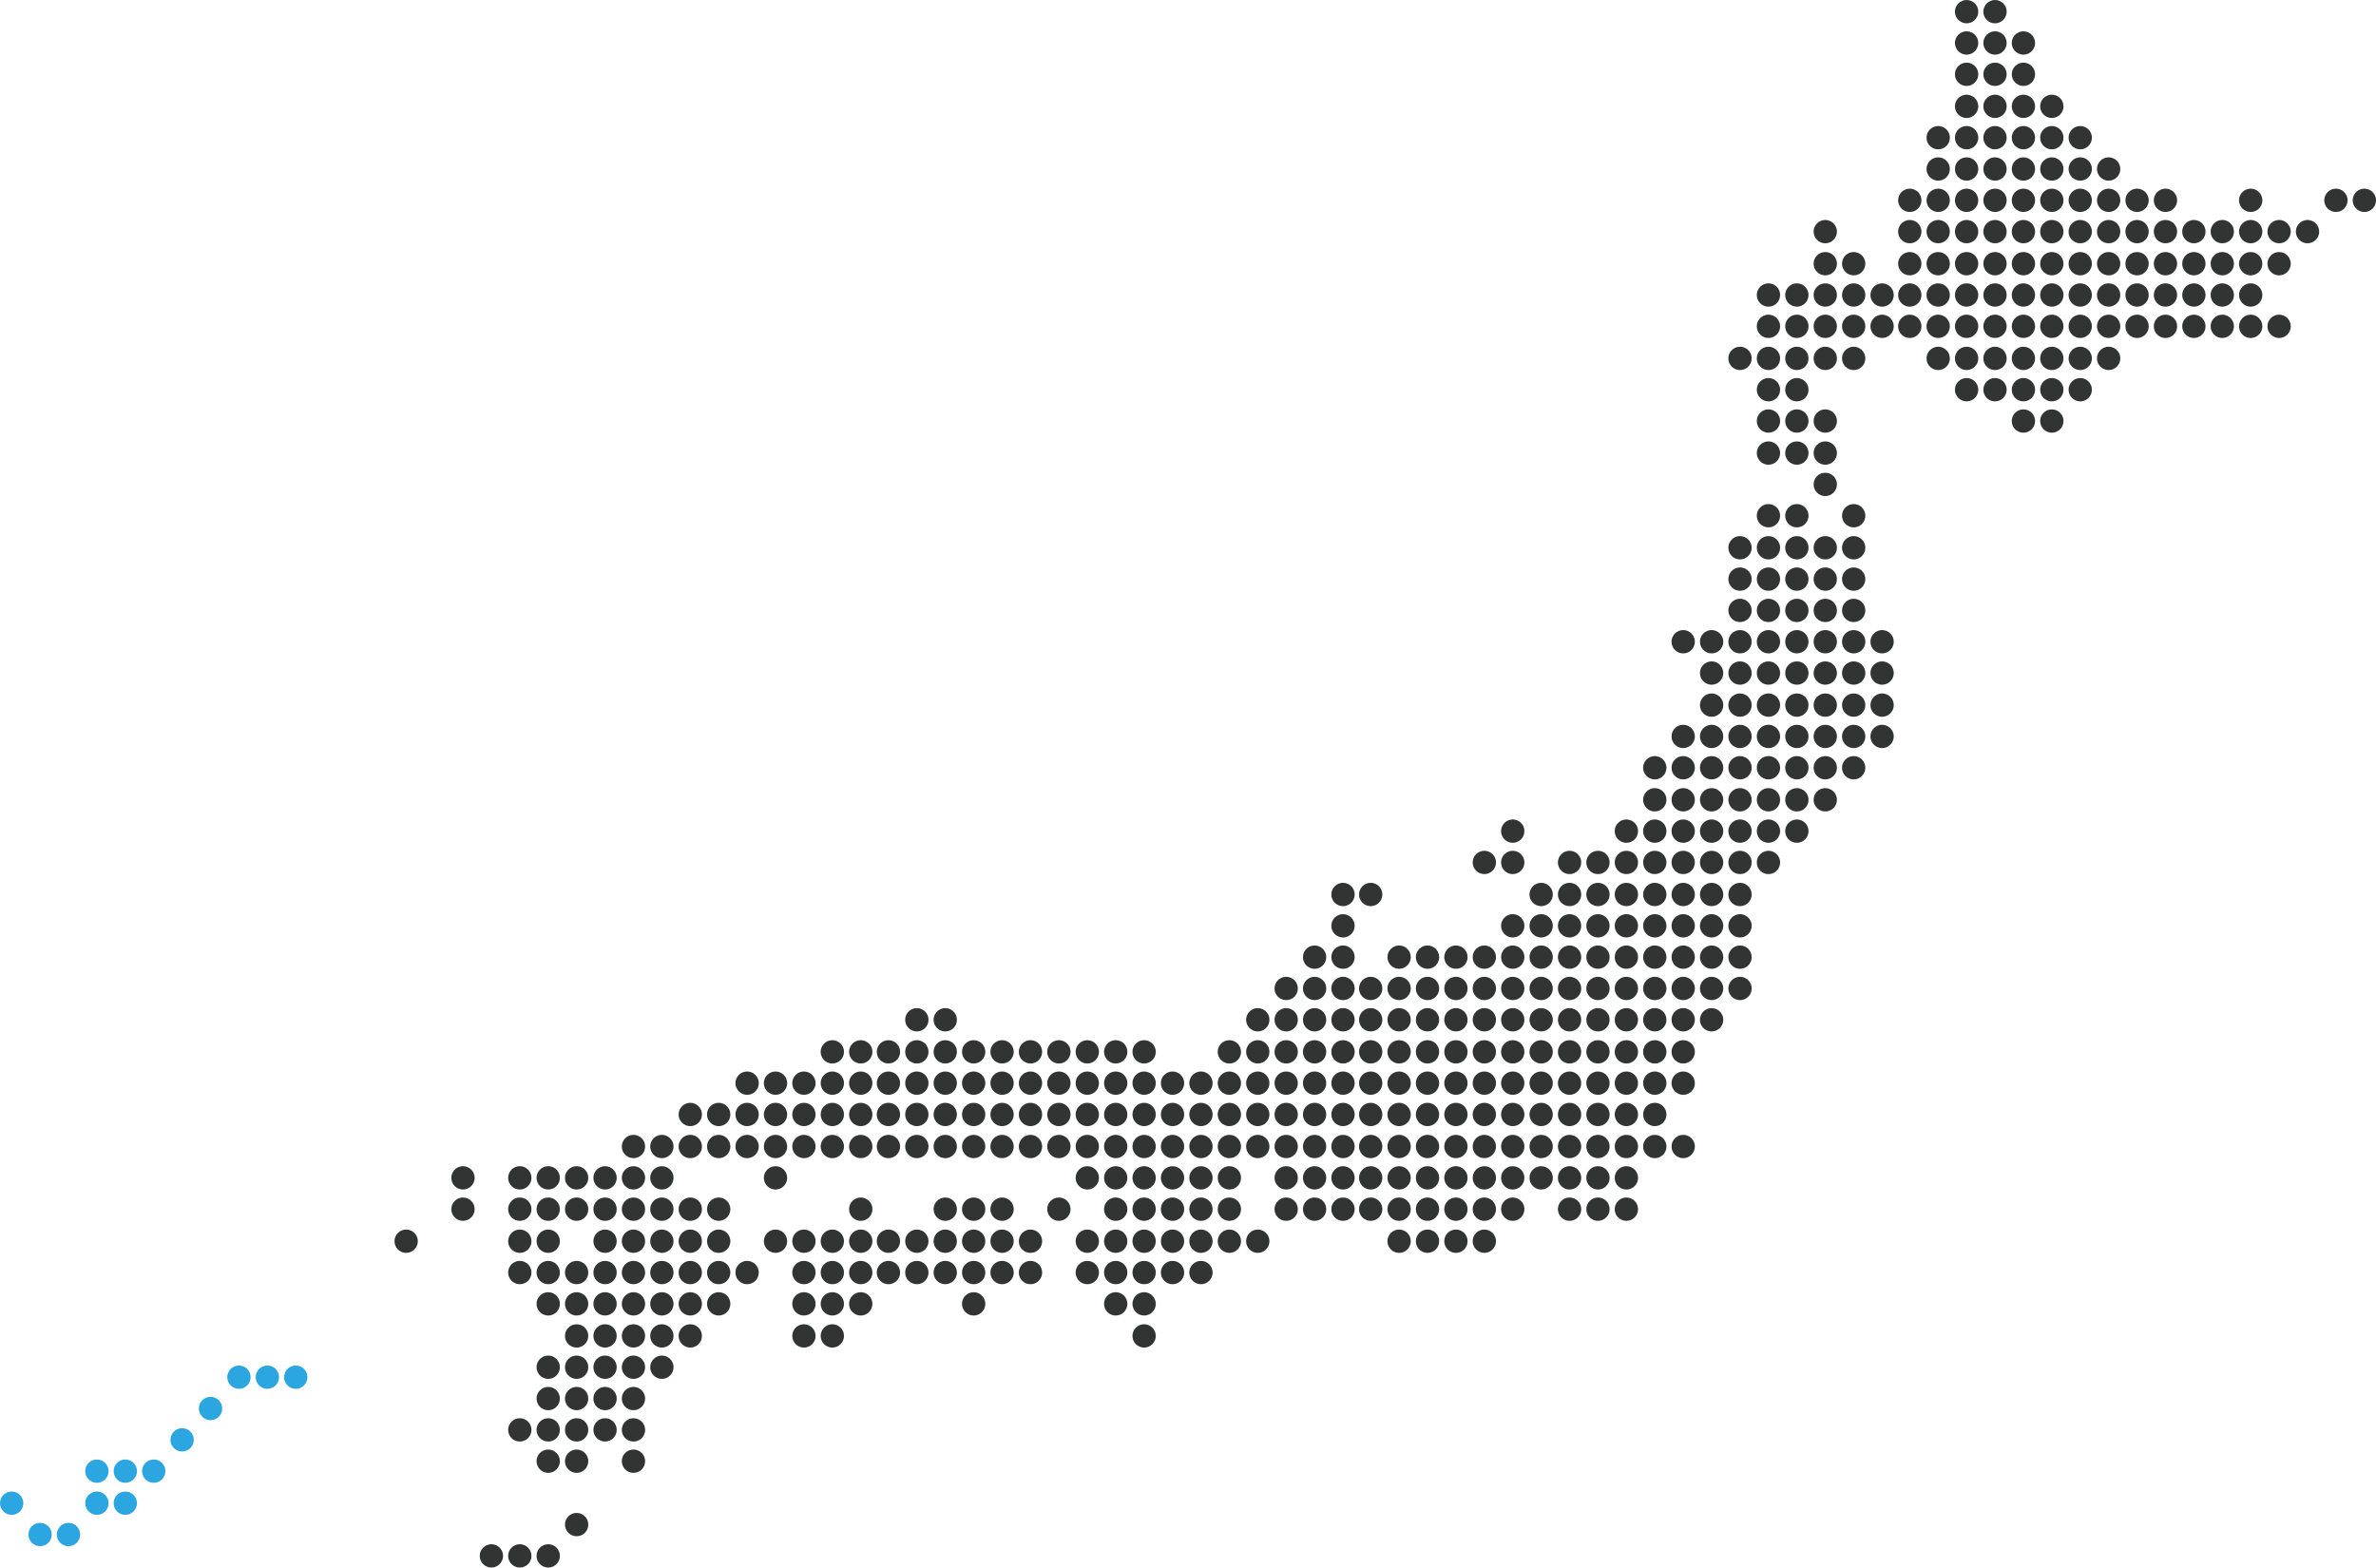 <svg xmlns="http://www.w3.org/2000/svg" viewBox="0 0 955.1 630.18"><defs><style>.cls-1{fill:#323333}.cls-2{fill:#2ca6e0}</style></defs><g id="レイヤー_2" data-name="レイヤー 2"><g id="レイヤー_1-2" data-name="レイヤー 1"><circle class="cls-1" cx="414.23" cy="511.59" r="4.69"/><circle class="cls-1" cx="334.58" cy="537.06" r="4.69"/><circle class="cls-1" cx="323.16" cy="537.06" r="4.69"/><circle class="cls-1" cx="391.39" cy="524.18" r="4.69"/><circle class="cls-1" cx="346" cy="524.18" r="4.69"/><circle class="cls-1" cx="334.58" cy="524.18" r="4.69"/><circle class="cls-1" cx="323.16" cy="524.18" r="4.69"/><circle class="cls-1" cx="402.81" cy="511.59" r="4.69"/><circle class="cls-1" cx="391.39" cy="511.59" r="4.69"/><circle class="cls-1" cx="379.97" cy="511.59" r="4.69"/><circle class="cls-1" cx="368.55" cy="511.59" r="4.69"/><circle class="cls-1" cx="357.13" cy="511.59" r="4.69"/><circle class="cls-1" cx="346" cy="511.59" r="4.69"/><circle class="cls-1" cx="334.58" cy="511.59" r="4.69"/><circle class="cls-1" cx="323.16" cy="511.59" r="4.69"/><circle class="cls-1" cx="414.23" cy="498.99" r="4.69"/><circle class="cls-1" cx="402.81" cy="498.99" r="4.69"/><circle class="cls-1" cx="391.39" cy="498.99" r="4.69"/><circle class="cls-1" cx="379.97" cy="498.99" r="4.69"/><circle class="cls-1" cx="368.55" cy="498.99" r="4.69"/><circle class="cls-1" cx="357.13" cy="498.99" r="4.69"/><circle class="cls-1" cx="346" cy="498.99" r="4.69"/><circle class="cls-1" cx="334.58" cy="498.99" r="4.69"/><circle class="cls-1" cx="323.16" cy="498.99" r="4.69"/><circle class="cls-1" cx="311.74" cy="498.99" r="4.69"/><circle class="cls-1" cx="402.81" cy="486.11" r="4.69"/><circle class="cls-1" cx="391.39" cy="486.11" r="4.69"/><circle class="cls-1" cx="379.97" cy="486.11" r="4.69"/><circle class="cls-1" cx="346" cy="486.11" r="4.69"/><circle class="cls-1" cx="459.91" cy="537.06" r="4.69"/><circle class="cls-1" cx="459.91" cy="524.18" r="4.69"/><circle class="cls-1" cx="448.49" cy="524.18" r="4.69"/><circle class="cls-1" cx="482.76" cy="511.59" r="4.69"/><circle class="cls-1" cx="471.33" cy="511.59" r="4.69"/><circle class="cls-1" cx="459.91" cy="511.59" r="4.69"/><circle class="cls-1" cx="448.49" cy="511.59" r="4.69"/><circle class="cls-1" cx="437.07" cy="511.59" r="4.69"/><circle class="cls-1" cx="505.6" cy="498.99" r="4.69"/><circle class="cls-1" cx="494.18" cy="498.99" r="4.69"/><circle class="cls-1" cx="482.76" cy="498.99" r="4.69"/><circle class="cls-1" cx="471.33" cy="498.99" r="4.69"/><circle class="cls-1" cx="459.91" cy="498.99" r="4.69"/><circle class="cls-1" cx="448.49" cy="498.99" r="4.69"/><circle class="cls-1" cx="437.07" cy="498.99" r="4.69"/><circle class="cls-1" cx="494.18" cy="486.11" r="4.69"/><circle class="cls-1" cx="482.76" cy="486.11" r="4.69"/><circle class="cls-1" cx="471.33" cy="486.11" r="4.69"/><circle class="cls-1" cx="459.91" cy="486.11" r="4.69"/><circle class="cls-1" cx="448.49" cy="486.11" r="4.69"/><circle class="cls-1" cx="425.65" cy="486.11" r="4.69"/><circle class="cls-1" cx="494.18" cy="473.52" r="4.69"/><circle class="cls-1" cx="482.76" cy="473.52" r="4.69"/><circle class="cls-1" cx="471.33" cy="473.52" r="4.69"/><circle class="cls-1" cx="459.91" cy="473.52" r="4.69"/><circle class="cls-1" cx="448.49" cy="473.52" r="4.69"/><circle class="cls-1" cx="437.07" cy="473.52" r="4.69"/><circle class="cls-1" cx="494.18" cy="460.92" r="4.69"/><circle class="cls-1" cx="482.76" cy="460.92" r="4.69"/><circle class="cls-1" cx="471.33" cy="460.92" r="4.69"/><circle class="cls-1" cx="459.91" cy="460.92" r="4.69"/><circle class="cls-1" cx="448.49" cy="460.92" r="4.69"/><circle class="cls-1" cx="437.07" cy="460.92" r="4.69"/><circle class="cls-1" cx="425.65" cy="460.92" r="4.69"/><circle class="cls-1" cx="414.23" cy="460.92" r="4.69"/><circle class="cls-1" cx="494.18" cy="448.04" r="4.69"/><circle class="cls-1" cx="482.76" cy="448.04" r="4.69"/><circle class="cls-1" cx="471.33" cy="448.04" r="4.69"/><circle class="cls-1" cx="459.91" cy="448.04" r="4.69"/><circle class="cls-1" cx="448.49" cy="448.04" r="4.69"/><circle class="cls-1" cx="437.07" cy="448.04" r="4.69"/><circle class="cls-1" cx="425.65" cy="448.04" r="4.69"/><circle class="cls-1" cx="414.23" cy="448.04" r="4.69"/><circle class="cls-1" cx="459.91" cy="435.45" r="4.69"/><circle class="cls-1" cx="448.49" cy="435.45" r="4.69"/><circle class="cls-1" cx="437.07" cy="435.45" r="4.69"/><circle class="cls-1" cx="425.65" cy="435.45" r="4.69"/><circle class="cls-1" cx="459.91" cy="422.86" r="4.69"/><circle class="cls-1" cx="448.49" cy="422.86" r="4.69"/><circle class="cls-1" cx="437.07" cy="422.86" r="4.69"/><circle class="cls-1" cx="425.65" cy="422.86" r="4.69"/><circle class="cls-1" cx="311.74" cy="473.52" r="4.69"/><circle class="cls-1" cx="402.81" cy="460.92" r="4.69"/><circle class="cls-1" cx="391.39" cy="460.92" r="4.69"/><circle class="cls-1" cx="379.97" cy="460.92" r="4.69"/><circle class="cls-1" cx="368.55" cy="460.92" r="4.69"/><circle class="cls-1" cx="357.13" cy="460.92" r="4.69"/><circle class="cls-1" cx="346" cy="460.92" r="4.69"/><circle class="cls-1" cx="334.58" cy="460.92" r="4.69"/><circle class="cls-1" cx="323.16" cy="460.92" r="4.69"/><circle class="cls-1" cx="311.74" cy="460.92" r="4.69"/><circle class="cls-1" cx="300.32" cy="460.92" r="4.69"/><circle class="cls-1" cx="288.9" cy="460.92" r="4.69"/><circle class="cls-1" cx="277.48" cy="460.92" r="4.69"/><circle class="cls-1" cx="266.06" cy="460.92" r="4.69"/><circle class="cls-1" cx="402.81" cy="448.04" r="4.69"/><circle class="cls-1" cx="391.39" cy="448.04" r="4.69"/><circle class="cls-1" cx="379.97" cy="448.04" r="4.69"/><circle class="cls-1" cx="368.55" cy="448.04" r="4.69"/><circle class="cls-1" cx="357.13" cy="448.04" r="4.69"/><circle class="cls-1" cx="346" cy="448.04" r="4.69"/><circle class="cls-1" cx="334.58" cy="448.04" r="4.69"/><circle class="cls-1" cx="323.16" cy="448.04" r="4.69"/><circle class="cls-1" cx="311.74" cy="448.04" r="4.69"/><circle class="cls-1" cx="300.32" cy="448.04" r="4.69"/><circle class="cls-1" cx="288.9" cy="448.04" r="4.69"/><circle class="cls-1" cx="277.48" cy="448.04" r="4.69"/><circle class="cls-1" cx="414.23" cy="435.45" r="4.69"/><circle class="cls-1" cx="402.81" cy="435.45" r="4.69"/><circle class="cls-1" cx="391.39" cy="435.45" r="4.69"/><circle class="cls-1" cx="379.97" cy="435.45" r="4.69"/><circle class="cls-1" cx="368.55" cy="435.45" r="4.69"/><circle class="cls-1" cx="357.13" cy="435.45" r="4.69"/><circle class="cls-1" cx="346" cy="435.45" r="4.69"/><circle class="cls-1" cx="334.58" cy="435.45" r="4.69"/><circle class="cls-1" cx="323.16" cy="435.45" r="4.69"/><circle class="cls-1" cx="311.74" cy="435.45" r="4.69"/><circle class="cls-1" cx="300.32" cy="435.45" r="4.69"/><circle class="cls-1" cx="414.23" cy="422.86" r="4.69"/><circle class="cls-1" cx="402.81" cy="422.86" r="4.69"/><circle class="cls-1" cx="391.39" cy="422.86" r="4.69"/><circle class="cls-1" cx="379.97" cy="422.86" r="4.69"/><circle class="cls-1" cx="368.55" cy="422.86" r="4.69"/><circle class="cls-1" cx="357.13" cy="422.86" r="4.69"/><circle class="cls-1" cx="346" cy="422.86" r="4.69"/><circle class="cls-1" cx="334.58" cy="422.86" r="4.69"/><circle class="cls-1" cx="379.97" cy="409.97" r="4.69"/><circle class="cls-1" cx="368.55" cy="409.97" r="4.69"/><circle class="cls-1" cx="653.77" cy="486.11" r="4.69"/><circle class="cls-1" cx="642.35" cy="486.11" r="4.69"/><circle class="cls-1" cx="630.93" cy="486.11" r="4.69"/><circle class="cls-1" cx="608.09" cy="486.11" r="4.69"/><circle class="cls-1" cx="653.77" cy="473.52" r="4.69"/><circle class="cls-1" cx="642.35" cy="473.52" r="4.69"/><circle class="cls-1" cx="630.93" cy="473.52" r="4.69"/><circle class="cls-1" cx="619.51" cy="473.52" r="4.69"/><circle class="cls-1" cx="608.09" cy="473.52" r="4.69"/><circle class="cls-1" cx="676.61" cy="460.92" r="4.69"/><circle class="cls-1" cx="665.19" cy="460.92" r="4.69"/><circle class="cls-1" cx="653.77" cy="460.92" r="4.69"/><circle class="cls-1" cx="642.35" cy="460.92" r="4.69"/><circle class="cls-1" cx="630.93" cy="460.92" r="4.69"/><circle class="cls-1" cx="619.51" cy="460.92" r="4.69"/><circle class="cls-1" cx="608.09" cy="460.92" r="4.69"/><circle class="cls-1" cx="665.19" cy="448.04" r="4.69"/><circle class="cls-1" cx="653.77" cy="448.04" r="4.69"/><circle class="cls-1" cx="642.35" cy="448.04" r="4.69"/><circle class="cls-1" cx="630.93" cy="448.04" r="4.69"/><circle class="cls-1" cx="619.51" cy="448.04" r="4.69"/><circle class="cls-1" cx="608.09" cy="448.04" r="4.69"/><circle class="cls-1" cx="596.67" cy="448.04" r="4.69"/><circle class="cls-1" cx="676.61" cy="435.45" r="4.69"/><circle class="cls-1" cx="665.19" cy="435.45" r="4.69"/><circle class="cls-1" cx="653.77" cy="435.45" r="4.69"/><circle class="cls-1" cx="642.35" cy="435.45" r="4.69"/><circle class="cls-1" cx="630.93" cy="435.45" r="4.69"/><circle class="cls-1" cx="619.51" cy="435.45" r="4.69"/><circle class="cls-1" cx="608.09" cy="435.45" r="4.69"/><circle class="cls-1" cx="596.67" cy="435.45" r="4.69"/><circle class="cls-1" cx="676.61" cy="422.86" r="4.69"/><circle class="cls-1" cx="665.19" cy="422.86" r="4.69"/><circle class="cls-1" cx="653.77" cy="422.86" r="4.69"/><circle class="cls-1" cx="642.35" cy="422.86" r="4.69"/><circle class="cls-1" cx="630.93" cy="422.86" r="4.69"/><circle class="cls-1" cx="619.51" cy="422.86" r="4.69"/><circle class="cls-1" cx="608.09" cy="422.86" r="4.69"/><circle class="cls-1" cx="596.67" cy="422.86" r="4.69"/><circle class="cls-1" cx="653.77" cy="409.97" r="4.69"/><circle class="cls-1" cx="642.35" cy="409.97" r="4.69"/><circle class="cls-1" cx="630.93" cy="409.97" r="4.69"/><circle class="cls-1" cx="619.51" cy="409.97" r="4.69"/><circle class="cls-1" cx="608.09" cy="409.97" r="4.69"/><circle class="cls-1" cx="596.67" cy="409.97" r="4.69"/><circle class="cls-1" cx="653.77" cy="397.38" r="4.69"/><circle class="cls-1" cx="619.51" cy="397.38" r="4.69"/><circle class="cls-1" cx="596.67" cy="498.99" r="4.69"/><circle class="cls-1" cx="585.25" cy="498.99" r="4.69"/><circle class="cls-1" cx="573.83" cy="498.99" r="4.69"/><circle class="cls-1" cx="562.41" cy="498.99" r="4.69"/><circle class="cls-1" cx="596.67" cy="486.11" r="4.69"/><circle class="cls-1" cx="585.25" cy="486.11" r="4.69"/><circle class="cls-1" cx="573.83" cy="486.11" r="4.69"/><circle class="cls-1" cx="562.41" cy="486.11" r="4.69"/><circle class="cls-1" cx="550.99" cy="486.11" r="4.69"/><circle class="cls-1" cx="539.86" cy="486.11" r="4.69"/><circle class="cls-1" cx="528.44" cy="486.11" r="4.69"/><circle class="cls-1" cx="517.02" cy="486.11" r="4.69"/><circle class="cls-1" cx="596.67" cy="473.52" r="4.69"/><circle class="cls-1" cx="585.25" cy="473.52" r="4.69"/><circle class="cls-1" cx="573.83" cy="473.52" r="4.69"/><circle class="cls-1" cx="562.41" cy="473.52" r="4.69"/><circle class="cls-1" cx="550.99" cy="473.52" r="4.69"/><circle class="cls-1" cx="539.86" cy="473.52" r="4.69"/><circle class="cls-1" cx="528.44" cy="473.52" r="4.69"/><circle class="cls-1" cx="517.02" cy="473.52" r="4.69"/><circle class="cls-1" cx="596.67" cy="460.92" r="4.69"/><circle class="cls-1" cx="585.25" cy="460.92" r="4.69"/><circle class="cls-1" cx="573.83" cy="460.92" r="4.69"/><circle class="cls-1" cx="562.41" cy="460.92" r="4.69"/><circle class="cls-1" cx="550.99" cy="460.92" r="4.69"/><circle class="cls-1" cx="539.86" cy="460.92" r="4.69"/><circle class="cls-1" cx="528.44" cy="460.92" r="4.69"/><circle class="cls-1" cx="517.02" cy="460.92" r="4.69"/><circle class="cls-1" cx="505.6" cy="460.92" r="4.69"/><circle class="cls-1" cx="585.25" cy="448.04" r="4.69"/><circle class="cls-1" cx="573.83" cy="448.04" r="4.69"/><circle class="cls-1" cx="562.41" cy="448.04" r="4.69"/><circle class="cls-1" cx="550.99" cy="448.04" r="4.69"/><circle class="cls-1" cx="539.86" cy="448.04" r="4.69"/><circle class="cls-1" cx="528.44" cy="448.04" r="4.69"/><circle class="cls-1" cx="517.02" cy="448.04" r="4.69"/><circle class="cls-1" cx="505.6" cy="448.04" r="4.69"/><circle class="cls-1" cx="585.25" cy="435.45" r="4.69"/><circle class="cls-1" cx="573.83" cy="435.45" r="4.69"/><circle class="cls-1" cx="562.41" cy="435.45" r="4.69"/><circle class="cls-1" cx="550.99" cy="435.45" r="4.69"/><circle class="cls-1" cx="539.86" cy="435.45" r="4.69"/><circle class="cls-1" cx="528.44" cy="435.45" r="4.69"/><circle class="cls-1" cx="517.02" cy="435.45" r="4.69"/><circle class="cls-1" cx="505.6" cy="435.45" r="4.69"/><circle class="cls-1" cx="494.18" cy="435.45" r="4.69"/><circle class="cls-1" cx="482.76" cy="435.45" r="4.69"/><circle class="cls-1" cx="471.33" cy="435.45" r="4.69"/><circle class="cls-1" cx="585.25" cy="422.86" r="4.69"/><circle class="cls-1" cx="573.83" cy="422.86" r="4.69"/><circle class="cls-1" cx="562.41" cy="422.86" r="4.69"/><circle class="cls-1" cx="550.99" cy="422.86" r="4.69"/><circle class="cls-1" cx="539.86" cy="422.86" r="4.69"/><circle class="cls-1" cx="528.44" cy="422.86" r="4.69"/><circle class="cls-1" cx="517.02" cy="422.86" r="4.69"/><circle class="cls-1" cx="505.6" cy="422.86" r="4.69"/><circle class="cls-1" cx="494.18" cy="422.86" r="4.69"/><circle class="cls-1" cx="585.25" cy="409.97" r="4.69"/><circle class="cls-1" cx="573.83" cy="409.97" r="4.69"/><circle class="cls-1" cx="562.41" cy="409.97" r="4.69"/><circle class="cls-1" cx="550.99" cy="409.97" r="4.69"/><circle class="cls-1" cx="539.86" cy="409.97" r="4.69"/><circle class="cls-1" cx="528.44" cy="409.97" r="4.69"/><circle class="cls-1" cx="517.02" cy="409.97" r="4.69"/><circle class="cls-1" cx="505.6" cy="409.97" r="4.69"/><circle class="cls-1" cx="608.09" cy="397.38" r="4.69"/><circle class="cls-1" cx="596.67" cy="397.38" r="4.69"/><circle class="cls-1" cx="585.25" cy="397.38" r="4.69"/><circle class="cls-1" cx="573.83" cy="397.38" r="4.69"/><circle class="cls-1" cx="562.41" cy="397.38" r="4.69"/><circle class="cls-1" cx="550.99" cy="397.38" r="4.69"/><circle class="cls-1" cx="539.86" cy="397.38" r="4.69"/><circle class="cls-1" cx="528.44" cy="397.38" r="4.69"/><circle class="cls-1" cx="517.02" cy="397.38" r="4.69"/><circle class="cls-1" cx="619.51" cy="384.79" r="4.69"/><circle class="cls-1" cx="608.09" cy="384.79" r="4.69"/><circle class="cls-1" cx="596.67" cy="384.79" r="4.69"/><circle class="cls-1" cx="585.25" cy="384.79" r="4.69"/><circle class="cls-1" cx="573.83" cy="384.79" r="4.69"/><circle class="cls-1" cx="562.41" cy="384.79" r="4.69"/><circle class="cls-1" cx="539.86" cy="384.79" r="4.69"/><circle class="cls-1" cx="528.44" cy="384.79" r="4.69"/><circle class="cls-1" cx="642.35" cy="372.2" r="4.69"/><circle class="cls-1" cx="630.93" cy="372.2" r="4.69"/><circle class="cls-1" cx="619.51" cy="372.2" r="4.69"/><circle class="cls-1" cx="608.09" cy="372.2" r="4.69"/><circle class="cls-1" cx="539.86" cy="372.2" r="4.69"/><circle class="cls-1" cx="642.35" cy="359.6" r="4.69"/><circle class="cls-1" cx="630.93" cy="359.6" r="4.69"/><circle class="cls-1" cx="619.51" cy="359.6" r="4.69"/><circle class="cls-1" cx="550.99" cy="359.6" r="4.69"/><circle class="cls-1" cx="539.86" cy="359.6" r="4.69"/><circle class="cls-1" cx="653.77" cy="346.72" r="4.69"/><circle class="cls-1" cx="642.35" cy="346.72" r="4.69"/><circle class="cls-1" cx="630.93" cy="346.72" r="4.69"/><circle class="cls-1" cx="608.09" cy="346.72" r="4.69"/><circle class="cls-1" cx="596.67" cy="346.72" r="4.69"/><circle class="cls-1" cx="653.77" cy="334.13" r="4.69"/><circle class="cls-1" cx="608.09" cy="334.13" r="4.69"/><circle class="cls-1" cx="688.03" cy="409.97" r="4.69"/><circle class="cls-1" cx="676.61" cy="409.97" r="4.69"/><circle class="cls-1" cx="665.19" cy="409.97" r="4.69"/><circle class="cls-1" cx="699.45" cy="397.38" r="4.69"/><circle class="cls-1" cx="688.03" cy="397.38" r="4.69"/><circle class="cls-1" cx="676.61" cy="397.38" r="4.69"/><circle class="cls-1" cx="665.19" cy="397.38" r="4.69"/><circle class="cls-1" cx="642.35" cy="397.38" r="4.69"/><circle class="cls-1" cx="630.93" cy="397.38" r="4.69"/><circle class="cls-1" cx="699.45" cy="384.79" r="4.69"/><circle class="cls-1" cx="688.03" cy="384.79" r="4.69"/><circle class="cls-1" cx="676.61" cy="384.79" r="4.69"/><circle class="cls-1" cx="665.19" cy="384.79" r="4.69"/><circle class="cls-1" cx="653.77" cy="384.79" r="4.69"/><circle class="cls-1" cx="642.35" cy="384.79" r="4.69"/><circle class="cls-1" cx="630.93" cy="384.79" r="4.69"/><circle class="cls-1" cx="699.45" cy="372.2" r="4.69"/><circle class="cls-1" cx="688.03" cy="372.2" r="4.69"/><circle class="cls-1" cx="676.61" cy="372.2" r="4.69"/><circle class="cls-1" cx="665.19" cy="372.2" r="4.69"/><circle class="cls-1" cx="653.77" cy="372.2" r="4.69"/><circle class="cls-1" cx="699.45" cy="359.6" r="4.69"/><circle class="cls-1" cx="688.03" cy="359.6" r="4.69"/><circle class="cls-1" cx="676.61" cy="359.6" r="4.69"/><circle class="cls-1" cx="665.19" cy="359.6" r="4.69"/><circle class="cls-1" cx="653.77" cy="359.6" r="4.69"/><circle class="cls-1" cx="710.88" cy="346.72" r="4.69"/><circle class="cls-1" cx="699.45" cy="346.72" r="4.69"/><circle class="cls-1" cx="688.03" cy="346.72" r="4.69"/><circle class="cls-1" cx="676.61" cy="346.72" r="4.69"/><circle class="cls-1" cx="665.19" cy="346.72" r="4.69"/><circle class="cls-1" cx="722.3" cy="334.13" r="4.69"/><circle class="cls-1" cx="710.88" cy="334.13" r="4.69"/><circle class="cls-1" cx="699.45" cy="334.13" r="4.69"/><circle class="cls-1" cx="688.03" cy="334.13" r="4.69"/><circle class="cls-1" cx="676.61" cy="334.13" r="4.69"/><circle class="cls-1" cx="665.19" cy="334.13" r="4.69"/><circle class="cls-1" cx="733.72" cy="321.53" r="4.69"/><circle class="cls-1" cx="722.3" cy="321.53" r="4.69"/><circle class="cls-1" cx="710.88" cy="321.53" r="4.69"/><circle class="cls-1" cx="699.45" cy="321.53" r="4.69"/><circle class="cls-1" cx="688.03" cy="321.53" r="4.69"/><circle class="cls-1" cx="676.61" cy="321.53" r="4.69"/><circle class="cls-1" cx="665.19" cy="321.53" r="4.69"/><circle class="cls-1" cx="745.14" cy="308.65" r="4.69"/><circle class="cls-1" cx="733.72" cy="308.65" r="4.69"/><circle class="cls-1" cx="722.3" cy="308.65" r="4.69"/><circle class="cls-1" cx="710.88" cy="308.65" r="4.69"/><circle class="cls-1" cx="699.45" cy="308.65" r="4.69"/><circle class="cls-1" cx="688.03" cy="308.65" r="4.69"/><circle class="cls-1" cx="676.61" cy="308.65" r="4.69"/><circle class="cls-1" cx="665.19" cy="308.65" r="4.69"/><circle class="cls-1" cx="756.56" cy="296.06" r="4.69"/><circle class="cls-1" cx="745.14" cy="296.06" r="4.69"/><circle class="cls-1" cx="733.72" cy="296.06" r="4.69"/><circle class="cls-1" cx="722.3" cy="296.06" r="4.69"/><circle class="cls-1" cx="710.88" cy="296.06" r="4.69"/><circle class="cls-1" cx="699.45" cy="296.06" r="4.69"/><circle class="cls-1" cx="688.03" cy="296.06" r="4.69"/><circle class="cls-1" cx="676.61" cy="296.06" r="4.69"/><circle class="cls-1" cx="756.56" cy="283.47" r="4.69"/><circle class="cls-1" cx="745.14" cy="283.47" r="4.69"/><circle class="cls-1" cx="733.72" cy="283.47" r="4.69"/><circle class="cls-1" cx="722.3" cy="283.47" r="4.69"/><circle class="cls-1" cx="710.88" cy="283.47" r="4.69"/><circle class="cls-1" cx="699.45" cy="283.47" r="4.69"/><circle class="cls-1" cx="688.03" cy="283.47" r="4.69"/><circle class="cls-1" cx="756.56" cy="270.58" r="4.69"/><circle class="cls-1" cx="745.14" cy="270.58" r="4.69"/><circle class="cls-1" cx="733.72" cy="270.58" r="4.69"/><circle class="cls-1" cx="722.3" cy="270.58" r="4.69"/><circle class="cls-1" cx="710.88" cy="270.58" r="4.69"/><circle class="cls-1" cx="699.45" cy="270.58" r="4.69"/><circle class="cls-1" cx="688.03" cy="270.58" r="4.69"/><circle class="cls-1" cx="756.56" cy="257.99" r="4.69"/><circle class="cls-1" cx="745.14" cy="257.99" r="4.69"/><circle class="cls-1" cx="733.72" cy="257.99" r="4.69"/><circle class="cls-1" cx="722.3" cy="257.99" r="4.69"/><circle class="cls-1" cx="710.88" cy="257.99" r="4.69"/><circle class="cls-1" cx="699.45" cy="257.99" r="4.69"/><circle class="cls-1" cx="688.03" cy="257.99" r="4.69"/><circle class="cls-1" cx="676.61" cy="257.99" r="4.69"/><circle class="cls-1" cx="745.14" cy="245.4" r="4.69"/><circle class="cls-1" cx="733.72" cy="245.4" r="4.69"/><circle class="cls-1" cx="722.3" cy="245.4" r="4.69"/><circle class="cls-1" cx="710.88" cy="245.4" r="4.69"/><circle class="cls-1" cx="699.45" cy="245.4" r="4.69"/><circle class="cls-1" cx="745.14" cy="232.81" r="4.69"/><circle class="cls-1" cx="733.72" cy="232.81" r="4.69"/><circle class="cls-1" cx="722.3" cy="232.81" r="4.69"/><circle class="cls-1" cx="710.88" cy="232.81" r="4.69"/><circle class="cls-1" cx="699.45" cy="232.81" r="4.69"/><circle class="cls-1" cx="745.14" cy="220.21" r="4.69"/><circle class="cls-1" cx="733.72" cy="220.21" r="4.69"/><circle class="cls-1" cx="722.3" cy="220.21" r="4.69"/><circle class="cls-1" cx="710.88" cy="220.21" r="4.69"/><circle class="cls-1" cx="699.45" cy="220.21" r="4.69"/><circle class="cls-1" cx="745.14" cy="207.33" r="4.69"/><circle class="cls-1" cx="722.3" cy="207.33" r="4.69"/><circle class="cls-1" cx="710.88" cy="207.33" r="4.69"/><circle class="cls-1" cx="733.72" cy="194.74" r="4.69"/><circle class="cls-1" cx="733.72" cy="182.14" r="4.69"/><circle class="cls-1" cx="722.3" cy="182.14" r="4.69"/><circle class="cls-1" cx="710.88" cy="182.14" r="4.69"/><circle class="cls-1" cx="824.79" cy="169.26" r="4.69"/><circle class="cls-1" cx="813.37" cy="169.26" r="4.69"/><circle class="cls-1" cx="733.72" cy="169.26" r="4.69"/><circle class="cls-1" cx="722.3" cy="169.26" r="4.69"/><circle class="cls-1" cx="710.88" cy="169.26" r="4.69"/><circle class="cls-1" cx="836.21" cy="156.67" r="4.69"/><circle class="cls-1" cx="824.79" cy="156.67" r="4.69"/><circle class="cls-1" cx="813.37" cy="156.67" r="4.69"/><circle class="cls-1" cx="801.95" cy="156.67" r="4.69"/><circle class="cls-1" cx="790.53" cy="156.67" r="4.69"/><circle class="cls-1" cx="722.3" cy="156.67" r="4.69"/><circle class="cls-1" cx="710.88" cy="156.67" r="4.69"/><circle class="cls-1" cx="847.63" cy="144.08" r="4.69"/><circle class="cls-1" cx="836.21" cy="144.08" r="4.69"/><circle class="cls-1" cx="824.79" cy="144.08" r="4.69"/><circle class="cls-1" cx="813.37" cy="144.08" r="4.69"/><circle class="cls-1" cx="801.95" cy="144.08" r="4.69"/><circle class="cls-1" cx="790.53" cy="144.08" r="4.69"/><circle class="cls-1" cx="779.11" cy="144.08" r="4.69"/><circle class="cls-1" cx="745.14" cy="144.08" r="4.69"/><circle class="cls-1" cx="733.72" cy="144.08" r="4.69"/><circle class="cls-1" cx="722.3" cy="144.08" r="4.69"/><circle class="cls-1" cx="710.88" cy="144.08" r="4.69"/><circle class="cls-1" cx="699.45" cy="144.08" r="4.69"/><circle class="cls-1" cx="916.15" cy="131.19" r="4.69"/><circle class="cls-1" cx="904.73" cy="131.19" r="4.69"/><circle class="cls-1" cx="893.31" cy="131.19" r="4.69"/><circle class="cls-1" cx="881.89" cy="131.19" r="4.69"/><circle class="cls-1" cx="870.47" cy="131.19" r="4.69"/><circle class="cls-1" cx="859.05" cy="131.19" r="4.69"/><circle class="cls-1" cx="847.63" cy="131.19" r="4.69"/><circle class="cls-1" cx="836.21" cy="131.19" r="4.69"/><circle class="cls-1" cx="824.79" cy="131.19" r="4.69"/><circle class="cls-1" cx="813.37" cy="131.19" r="4.69"/><circle class="cls-1" cx="801.95" cy="131.19" r="4.69"/><circle class="cls-1" cx="790.53" cy="131.19" r="4.69"/><circle class="cls-1" cx="779.11" cy="131.19" r="4.69"/><circle class="cls-1" cx="767.69" cy="131.19" r="4.69"/><circle class="cls-1" cx="756.56" cy="131.19" r="4.69"/><circle class="cls-1" cx="745.14" cy="131.19" r="4.69"/><circle class="cls-1" cx="733.72" cy="131.19" r="4.69"/><circle class="cls-1" cx="722.3" cy="131.19" r="4.69"/><circle class="cls-1" cx="710.88" cy="131.19" r="4.69"/><circle class="cls-1" cx="904.73" cy="118.6" r="4.69"/><circle class="cls-1" cx="893.31" cy="118.6" r="4.69"/><circle class="cls-1" cx="881.89" cy="118.6" r="4.69"/><circle class="cls-1" cx="870.47" cy="118.6" r="4.69"/><circle class="cls-1" cx="859.05" cy="118.6" r="4.69"/><circle class="cls-1" cx="847.63" cy="118.6" r="4.69"/><circle class="cls-1" cx="836.21" cy="118.6" r="4.69"/><circle class="cls-1" cx="824.79" cy="118.6" r="4.69"/><circle class="cls-1" cx="813.37" cy="118.6" r="4.69"/><circle class="cls-1" cx="801.95" cy="118.6" r="4.69"/><circle class="cls-1" cx="790.53" cy="118.6" r="4.69"/><circle class="cls-1" cx="779.11" cy="118.6" r="4.69"/><circle class="cls-1" cx="767.69" cy="118.6" r="4.69"/><circle class="cls-1" cx="756.56" cy="118.6" r="4.69"/><circle class="cls-1" cx="745.14" cy="118.6" r="4.69"/><circle class="cls-1" cx="733.72" cy="118.6" r="4.69"/><circle class="cls-1" cx="722.3" cy="118.6" r="4.69"/><circle class="cls-1" cx="710.88" cy="118.6" r="4.69"/><circle class="cls-1" cx="916.15" cy="106.01" r="4.69"/><circle class="cls-1" cx="904.73" cy="106.01" r="4.69"/><circle class="cls-1" cx="893.31" cy="106.01" r="4.69"/><circle class="cls-1" cx="881.89" cy="106.01" r="4.69"/><circle class="cls-1" cx="870.47" cy="106.01" r="4.69"/><circle class="cls-1" cx="859.05" cy="106.01" r="4.69"/><circle class="cls-1" cx="847.63" cy="106.01" r="4.69"/><circle class="cls-1" cx="836.21" cy="106.01" r="4.69"/><circle class="cls-1" cx="824.79" cy="106.01" r="4.69"/><circle class="cls-1" cx="813.37" cy="106.01" r="4.69"/><circle class="cls-1" cx="801.95" cy="106.01" r="4.69"/><circle class="cls-1" cx="790.53" cy="106.01" r="4.69"/><circle class="cls-1" cx="779.11" cy="106.01" r="4.69"/><circle class="cls-1" cx="767.69" cy="106.01" r="4.69"/><circle class="cls-1" cx="745.14" cy="106.01" r="4.69"/><circle class="cls-1" cx="733.72" cy="106.01" r="4.69"/><circle class="cls-1" cx="927.57" cy="93.12" r="4.69"/><circle class="cls-1" cx="916.15" cy="93.12" r="4.69"/><circle class="cls-1" cx="904.73" cy="93.12" r="4.69"/><circle class="cls-1" cx="893.31" cy="93.12" r="4.69"/><circle class="cls-1" cx="881.89" cy="93.12" r="4.69"/><circle class="cls-1" cx="870.47" cy="93.12" r="4.69"/><circle class="cls-1" cx="859.05" cy="93.12" r="4.69"/><circle class="cls-1" cx="847.63" cy="93.12" r="4.69"/><circle class="cls-1" cx="836.21" cy="93.12" r="4.69"/><circle class="cls-1" cx="824.79" cy="93.12" r="4.69"/><circle class="cls-1" cx="813.37" cy="93.12" r="4.69"/><circle class="cls-1" cx="801.95" cy="93.12" r="4.69"/><circle class="cls-1" cx="790.53" cy="93.12" r="4.69"/><circle class="cls-1" cx="779.11" cy="93.12" r="4.69"/><circle class="cls-1" cx="767.69" cy="93.12" r="4.69"/><circle class="cls-1" cx="733.72" cy="93.12" r="4.69"/><circle class="cls-1" cx="950.42" cy="80.53" r="4.69"/><circle class="cls-1" cx="938.99" cy="80.53" r="4.69"/><circle class="cls-1" cx="904.73" cy="80.53" r="4.69"/><circle class="cls-1" cx="870.47" cy="80.53" r="4.69"/><circle class="cls-1" cx="859.05" cy="80.53" r="4.69"/><circle class="cls-1" cx="847.63" cy="80.53" r="4.69"/><circle class="cls-1" cx="836.21" cy="80.53" r="4.69"/><circle class="cls-1" cx="824.79" cy="80.53" r="4.69"/><circle class="cls-1" cx="813.37" cy="80.53" r="4.69"/><circle class="cls-1" cx="801.95" cy="80.53" r="4.69"/><circle class="cls-1" cx="790.53" cy="80.53" r="4.69"/><circle class="cls-1" cx="779.11" cy="80.53" r="4.69"/><circle class="cls-1" cx="767.69" cy="80.53" r="4.69"/><circle class="cls-1" cx="847.63" cy="67.94" r="4.69"/><circle class="cls-1" cx="836.21" cy="67.94" r="4.69"/><circle class="cls-1" cx="824.79" cy="67.94" r="4.69"/><circle class="cls-1" cx="813.37" cy="67.94" r="4.69"/><circle class="cls-1" cx="801.95" cy="67.94" r="4.69"/><circle class="cls-1" cx="790.53" cy="67.94" r="4.69"/><circle class="cls-1" cx="779.11" cy="67.94" r="4.69"/><circle class="cls-1" cx="836.21" cy="55.35" r="4.69"/><circle class="cls-1" cx="824.79" cy="55.35" r="4.69"/><circle class="cls-1" cx="813.37" cy="55.35" r="4.69"/><circle class="cls-1" cx="801.95" cy="55.35" r="4.69"/><circle class="cls-1" cx="790.53" cy="55.35" r="4.69"/><circle class="cls-1" cx="779.11" cy="55.35" r="4.69"/><circle class="cls-1" cx="824.79" cy="42.75" r="4.69"/><circle class="cls-1" cx="813.37" cy="42.75" r="4.69"/><circle class="cls-1" cx="801.95" cy="42.75" r="4.69"/><circle class="cls-1" cx="790.53" cy="42.75" r="4.69"/><circle class="cls-1" cx="813.37" cy="29.87" r="4.69"/><circle class="cls-1" cx="801.95" cy="29.87" r="4.69"/><circle class="cls-1" cx="790.53" cy="29.87" r="4.69"/><circle class="cls-1" cx="813.37" cy="17.28" r="4.69"/><circle class="cls-1" cx="801.95" cy="17.28" r="4.69"/><circle class="cls-1" cx="790.53" cy="17.28" r="4.69"/><circle class="cls-1" cx="801.95" cy="4.69" r="4.69"/><circle class="cls-1" cx="790.53" cy="4.69" r="4.69"/><circle class="cls-1" cx="220.37" cy="625.5" r="4.69"/><circle class="cls-1" cx="208.95" cy="625.5" r="4.69"/><circle class="cls-1" cx="197.53" cy="625.5" r="4.69"/><circle class="cls-1" cx="231.79" cy="612.91" r="4.69"/><circle class="cls-1" cx="254.64" cy="587.43" r="4.69"/><circle class="cls-1" cx="231.79" cy="587.43" r="4.69"/><circle class="cls-1" cx="220.37" cy="587.43" r="4.69"/><circle class="cls-1" cx="254.64" cy="574.84" r="4.69"/><circle class="cls-1" cx="243.22" cy="574.84" r="4.69"/><circle class="cls-1" cx="231.79" cy="574.84" r="4.69"/><circle class="cls-1" cx="220.37" cy="574.84" r="4.69"/><circle class="cls-1" cx="208.95" cy="574.84" r="4.69"/><circle class="cls-1" cx="254.64" cy="562.25" r="4.69"/><circle class="cls-1" cx="243.22" cy="562.25" r="4.69"/><circle class="cls-1" cx="231.79" cy="562.25" r="4.69"/><circle class="cls-1" cx="220.37" cy="562.25" r="4.69"/><circle class="cls-1" cx="266.06" cy="549.65" r="4.69"/><circle class="cls-1" cx="254.64" cy="549.65" r="4.69"/><circle class="cls-1" cx="243.22" cy="549.65" r="4.69"/><circle class="cls-1" cx="231.79" cy="549.65" r="4.69"/><circle class="cls-1" cx="220.37" cy="549.65" r="4.69"/><circle class="cls-1" cx="277.48" cy="537.06" r="4.69"/><circle class="cls-1" cx="266.06" cy="537.06" r="4.69"/><circle class="cls-1" cx="254.64" cy="537.06" r="4.69"/><circle class="cls-1" cx="243.22" cy="537.06" r="4.69"/><circle class="cls-1" cx="231.79" cy="537.06" r="4.69"/><circle class="cls-1" cx="288.9" cy="524.18" r="4.69"/><circle class="cls-1" cx="277.48" cy="524.18" r="4.69"/><circle class="cls-1" cx="266.06" cy="524.18" r="4.69"/><circle class="cls-1" cx="254.64" cy="524.18" r="4.69"/><circle class="cls-1" cx="243.22" cy="524.18" r="4.69"/><circle class="cls-1" cx="231.79" cy="524.18" r="4.69"/><circle class="cls-1" cx="220.37" cy="524.18" r="4.69"/><circle class="cls-1" cx="300.32" cy="511.59" r="4.69"/><circle class="cls-1" cx="288.9" cy="511.59" r="4.69"/><circle class="cls-1" cx="277.48" cy="511.59" r="4.69"/><circle class="cls-1" cx="266.06" cy="511.59" r="4.69"/><circle class="cls-1" cx="254.64" cy="511.59" r="4.69"/><circle class="cls-1" cx="243.22" cy="511.59" r="4.69"/><circle class="cls-1" cx="231.79" cy="511.59" r="4.69"/><circle class="cls-1" cx="220.37" cy="511.59" r="4.69"/><circle class="cls-1" cx="208.95" cy="511.59" r="4.69"/><circle class="cls-1" cx="288.9" cy="498.99" r="4.69"/><circle class="cls-1" cx="277.48" cy="498.99" r="4.69"/><circle class="cls-1" cx="266.06" cy="498.99" r="4.69"/><circle class="cls-1" cx="254.64" cy="498.99" r="4.69"/><circle class="cls-1" cx="243.22" cy="498.99" r="4.69"/><circle class="cls-1" cx="220.37" cy="498.99" r="4.69"/><circle class="cls-1" cx="208.95" cy="498.99" r="4.69"/><circle class="cls-1" cx="163.27" cy="498.99" r="4.69"/><circle class="cls-1" cx="288.9" cy="486.11" r="4.69"/><circle class="cls-1" cx="277.48" cy="486.11" r="4.69"/><circle class="cls-1" cx="266.06" cy="486.11" r="4.69"/><circle class="cls-1" cx="254.64" cy="486.11" r="4.69"/><circle class="cls-1" cx="243.22" cy="486.11" r="4.69"/><circle class="cls-1" cx="231.79" cy="486.11" r="4.69"/><circle class="cls-1" cx="220.37" cy="486.11" r="4.69"/><circle class="cls-1" cx="208.95" cy="486.11" r="4.69"/><circle class="cls-1" cx="186.11" cy="486.11" r="4.69"/><circle class="cls-1" cx="266.06" cy="473.52" r="4.69"/><circle class="cls-1" cx="254.64" cy="473.52" r="4.69"/><circle class="cls-1" cx="243.22" cy="473.52" r="4.69"/><circle class="cls-1" cx="231.79" cy="473.52" r="4.69"/><circle class="cls-1" cx="220.37" cy="473.52" r="4.69"/><circle class="cls-1" cx="208.95" cy="473.52" r="4.69"/><circle class="cls-1" cx="186.11" cy="473.52" r="4.69"/><circle class="cls-1" cx="254.64" cy="460.92" r="4.69"/><circle class="cls-2" cx="27.53" cy="616.91" r="4.69"/><circle class="cls-2" cx="16.11" cy="616.91" r="4.69"/><circle class="cls-2" cx="50.37" cy="604.31" r="4.69"/><circle class="cls-2" cx="38.95" cy="604.31" r="4.69"/><circle class="cls-2" cx="4.69" cy="604.31" r="4.69"/><circle class="cls-2" cx="61.79" cy="591.43" r="4.69"/><circle class="cls-2" cx="50.37" cy="591.43" r="4.69"/><circle class="cls-2" cx="38.95" cy="591.43" r="4.69"/><circle class="cls-2" cx="73.21" cy="578.84" r="4.69"/><circle class="cls-2" cx="84.63" cy="566.25" r="4.69"/><circle class="cls-2" cx="118.89" cy="553.65" r="4.69"/><circle class="cls-2" cx="107.47" cy="553.65" r="4.69"/><circle class="cls-2" cx="96.05" cy="553.65" r="4.69"/></g></g></svg>
